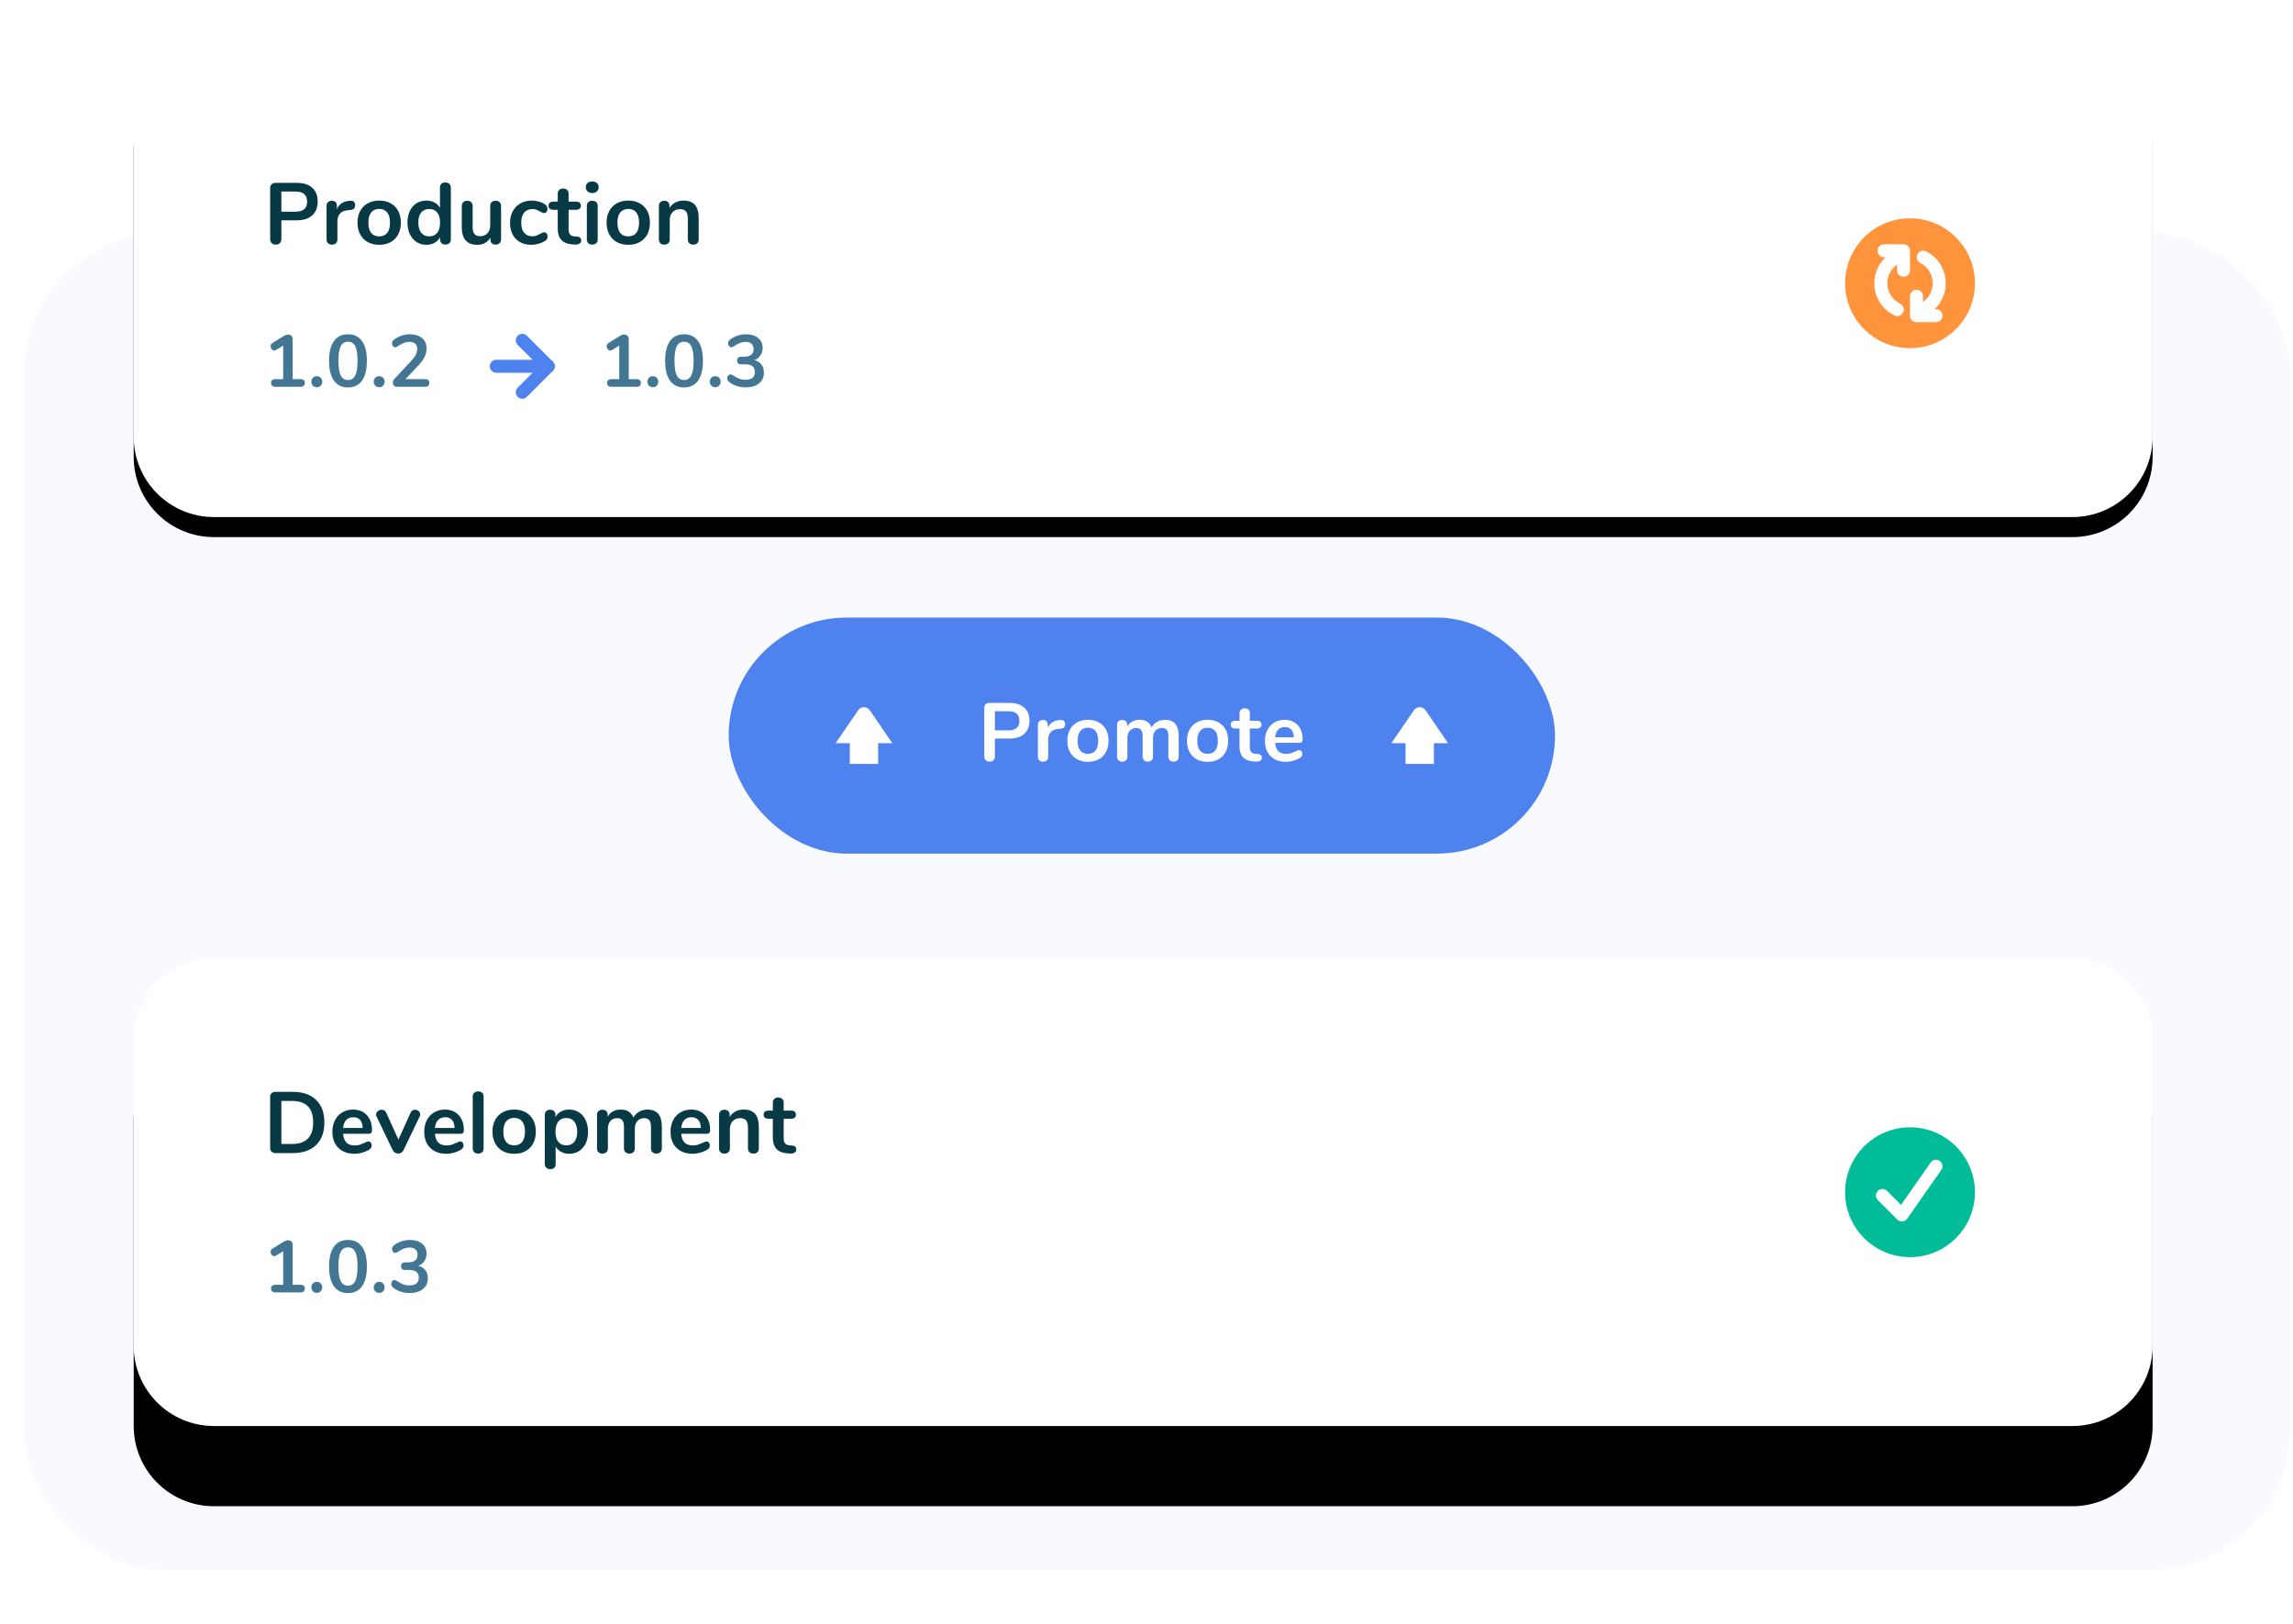 <?xml version="1.0" encoding="UTF-8"?>
<svg width="343px" height="243px" viewBox="0 0 343 243" version="1.1" xmlns="http://www.w3.org/2000/svg" xmlns:xlink="http://www.w3.org/1999/xlink">
    <!-- Generator: Sketch 60.1 (88133) - https://sketch.com -->
    <title>home-howitworks-promote</title>
    <desc>Created with Sketch.</desc>
    <defs>
        <path d="M12,1.42108547e-14 L290,1.42108547e-14 C296.627,1.2993418e-14 302,5.373 302,12 L302,57.96 C302,64.587 296.627,69.96 290,69.96 L12,69.96 C5.373,69.96 8.11624501e-16,64.587 0,57.96 L0,12 C-8.11624501e-16,5.373 5.373,1.54282915e-14 12,1.42108547e-14 Z" id="path-1"></path>
        <filter x="-4.1%" y="-16.4%" width="108.3%" height="135.7%" filterUnits="objectBoundingBox" id="filter-2">
            <feOffset dx="0" dy="1" in="SourceAlpha" result="shadowOffsetOuter1"></feOffset>
            <feGaussianBlur stdDeviation="4" in="shadowOffsetOuter1" result="shadowBlurOuter1"></feGaussianBlur>
            <feColorMatrix values="0 0 0 0 0.259   0 0 0 0 0.461   0 0 0 0 0.571  0 0 0 0.1 0" type="matrix" in="shadowBlurOuter1" result="shadowMatrixOuter1"></feColorMatrix>
            <feOffset dx="0" dy="2" in="SourceAlpha" result="shadowOffsetOuter2"></feOffset>
            <feGaussianBlur stdDeviation="2" in="shadowOffsetOuter2" result="shadowBlurOuter2"></feGaussianBlur>
            <feColorMatrix values="0 0 0 0 0.259   0 0 0 0 0.461   0 0 0 0 0.571  0 0 0 0.1 0" type="matrix" in="shadowBlurOuter2" result="shadowMatrixOuter2"></feColorMatrix>
            <feMerge>
                <feMergeNode in="shadowMatrixOuter1"></feMergeNode>
                <feMergeNode in="shadowMatrixOuter2"></feMergeNode>
            </feMerge>
        </filter>
        <path d="M12,0 L290,0 C296.627,-1.21743675e-15 302,5.373 302,12 L302,57.96 C302,64.587 296.627,69.96 290,69.96 L12,69.96 C5.373,69.96 8.11624501e-16,64.587 0,57.96 L0,12 C-8.11624501e-16,5.373 5.373,1.21743675e-15 12,0 Z" id="path-3"></path>
        <filter x="-11.6%" y="-35.7%" width="123.2%" height="200.1%" filterUnits="objectBoundingBox" id="filter-4">
            <feOffset dx="0" dy="10" in="SourceAlpha" result="shadowOffsetOuter1"></feOffset>
            <feGaussianBlur stdDeviation="10" in="shadowOffsetOuter1" result="shadowBlurOuter1"></feGaussianBlur>
            <feColorMatrix values="0 0 0 0 0.259   0 0 0 0 0.461   0 0 0 0 0.571  0 0 0 0.1 0" type="matrix" in="shadowBlurOuter1" result="shadowMatrixOuter1"></feColorMatrix>
            <feOffset dx="0" dy="2" in="SourceAlpha" result="shadowOffsetOuter2"></feOffset>
            <feGaussianBlur stdDeviation="2" in="shadowOffsetOuter2" result="shadowBlurOuter2"></feGaussianBlur>
            <feColorMatrix values="0 0 0 0 0.259   0 0 0 0 0.461   0 0 0 0 0.571  0 0 0 0.1 0" type="matrix" in="shadowBlurOuter2" result="shadowMatrixOuter2"></feColorMatrix>
            <feMerge>
                <feMergeNode in="shadowMatrixOuter1"></feMergeNode>
                <feMergeNode in="shadowMatrixOuter2"></feMergeNode>
            </feMerge>
        </filter>
    </defs>
    <g id="Home-Revamp" stroke="none" stroke-width="1" fill="none" fill-rule="evenodd">
        <g id="1---homepage-part-2" transform="translate(-1150, -781)">
            <g id="home-howitworks-promote" transform="translate(1153.611, 788.4)">
                <rect id="Rectangle-Copy-4" fill-opacity="0.041" fill="#4E82EE" x="0" y="27.5" width="339" height="200" rx="21"></rect>
                <g id="Group-2-Copy" transform="translate(16.389, 0)">
                    <g id="Mask">
                        <use fill="black" fill-opacity="1" filter="url(#filter-2)" xlink:href="#path-1"></use>
                        <use fill="#FFFFFF" fill-rule="evenodd" xlink:href="#path-1"></use>
                    </g>
                    <g id="icon/status/deploying" transform="translate(256, 25.268)">
                        <circle id="Combined-Shape-Copy" fill="#FF943C" cx="9.712" cy="9.712" r="9.712"></circle>
                        <path d="M10.683,10.683 C11.219,10.683 11.654,11.118 11.654,11.654 L11.654,13.597 L13.597,13.597 C14.133,13.597 14.568,14.031 14.568,14.568 C14.568,15.104 14.133,15.539 13.597,15.539 L10.683,15.539 C10.147,15.539 9.712,15.104 9.712,14.568 L9.712,11.654 C9.712,11.118 10.147,10.683 10.683,10.683 Z M8.741,3.885 C9.277,3.885 9.712,4.32 9.712,4.856 L9.712,7.77 C9.712,8.306 9.277,8.741 8.741,8.741 C8.204,8.741 7.77,8.306 7.77,7.77 L7.77,5.827 L5.827,5.827 C5.291,5.827 4.856,5.392 4.856,4.856 C4.856,4.32 5.291,3.885 5.827,3.885 L8.741,3.885 Z" id="Combined-Shape" fill="#FFFFFF"></path>
                        <path d="M11.496,14.748 C10.99,14.927 10.435,14.662 10.256,14.157 C10.077,13.651 10.342,13.096 10.847,12.917 C12.193,12.44 13.111,11.163 13.111,9.712 C13.111,8.422 12.387,7.262 11.258,6.684 C10.781,6.439 10.592,5.854 10.836,5.377 C11.081,4.899 11.666,4.71 12.144,4.955 C13.915,5.862 15.053,7.686 15.053,9.712 C15.053,11.992 13.611,13.999 11.496,14.748 Z" id="Oval-2" fill="#FFFFFF"></path>
                        <path d="M8.029,4.641 C8.538,4.472 9.088,4.748 9.257,5.257 C9.426,5.766 9.15,6.316 8.641,6.485 C7.262,6.942 6.313,8.236 6.313,9.712 C6.313,11.029 7.068,12.21 8.233,12.774 C8.716,13.007 8.918,13.588 8.684,14.071 C8.45,14.554 7.869,14.756 7.387,14.522 C5.558,13.636 4.37,11.781 4.37,9.712 C4.37,7.393 5.862,5.36 8.029,4.641 Z" id="Oval-2-Copy" fill="#FFFFFF"></path>
                    </g>
                    <path d="M21.244,29.202 C21.504,29.202 21.71,29.126 21.861,28.974 C22.013,28.823 22.089,28.617 22.089,28.357 L22.089,28.357 L22.089,25.562 L24.416,25.562 C25.395,25.562 26.158,25.315 26.704,24.821 C27.25,24.327 27.523,23.638 27.523,22.754 C27.523,21.87 27.25,21.183 26.704,20.693 C26.158,20.204 25.395,19.959 24.416,19.959 L24.416,19.959 L21.218,19.959 C20.966,19.959 20.769,20.028 20.626,20.167 C20.483,20.305 20.412,20.5 20.412,20.752 L20.412,20.752 L20.412,28.357 C20.412,28.617 20.488,28.823 20.639,28.974 C20.791,29.126 20.992,29.202 21.244,29.202 Z M24.208,24.275 L22.089,24.275 L22.089,21.259 L24.208,21.259 C25.36,21.259 25.937,21.761 25.937,22.767 C25.937,23.772 25.36,24.275 24.208,24.275 L24.208,24.275 Z M29.655,29.202 C29.889,29.202 30.084,29.135 30.24,29 C30.396,28.866 30.474,28.673 30.474,28.422 L30.474,28.422 L30.474,25.692 C30.474,25.25 30.593,24.881 30.831,24.587 C31.07,24.292 31.444,24.119 31.956,24.067 L31.956,24.067 L32.346,24.028 C32.64,23.993 32.844,23.919 32.957,23.807 C33.069,23.694 33.126,23.521 33.126,23.287 C33.126,23.061 33.061,22.892 32.931,22.78 C32.801,22.667 32.623,22.619 32.398,22.637 L32.398,22.637 L32.216,22.65 C31.817,22.676 31.455,22.793 31.13,23.001 C30.805,23.209 30.56,23.503 30.396,23.885 L30.396,23.885 L30.396,23.365 C30.396,23.131 30.326,22.951 30.188,22.825 C30.049,22.7 29.867,22.637 29.642,22.637 C29.416,22.637 29.228,22.702 29.076,22.832 C28.925,22.962 28.849,23.148 28.849,23.391 L28.849,23.391 L28.849,28.422 C28.849,28.673 28.925,28.866 29.076,29 C29.228,29.135 29.421,29.202 29.655,29.202 Z M36.727,29.228 C37.377,29.228 37.947,29.093 38.436,28.825 C38.926,28.556 39.303,28.17 39.567,27.668 C39.832,27.165 39.964,26.58 39.964,25.913 C39.964,25.245 39.832,24.663 39.567,24.164 C39.303,23.666 38.926,23.282 38.436,23.014 C37.947,22.745 37.377,22.611 36.727,22.611 C36.077,22.611 35.507,22.745 35.017,23.014 C34.528,23.282 34.148,23.666 33.88,24.164 C33.611,24.663 33.477,25.245 33.477,25.913 C33.477,26.58 33.611,27.165 33.88,27.668 C34.148,28.17 34.528,28.556 35.017,28.825 C35.507,29.093 36.077,29.228 36.727,29.228 Z M36.714,27.967 C36.194,27.967 35.795,27.793 35.518,27.447 C35.24,27.1 35.102,26.589 35.102,25.913 C35.102,25.245 35.243,24.736 35.524,24.385 C35.806,24.034 36.207,23.859 36.727,23.859 C37.247,23.859 37.645,24.034 37.923,24.385 C38.2,24.736 38.339,25.245 38.339,25.913 C38.339,26.589 38.2,27.1 37.923,27.447 C37.645,27.793 37.242,27.967 36.714,27.967 Z M43.773,29.228 C44.232,29.228 44.642,29.128 45.001,28.929 C45.361,28.729 45.636,28.452 45.827,28.097 L45.827,28.097 L45.827,28.422 C45.827,28.656 45.9,28.842 46.048,28.981 C46.195,29.119 46.39,29.189 46.633,29.189 C46.875,29.189 47.07,29.119 47.218,28.981 C47.365,28.842 47.439,28.656 47.439,28.422 L47.439,28.422 L47.439,20.648 C47.439,20.422 47.361,20.24 47.205,20.102 C47.049,19.963 46.849,19.894 46.607,19.894 C46.364,19.894 46.171,19.961 46.028,20.095 C45.885,20.23 45.814,20.405 45.814,20.622 L45.814,20.622 L45.814,23.703 C45.623,23.356 45.35,23.087 44.995,22.897 C44.639,22.706 44.232,22.611 43.773,22.611 C43.218,22.611 42.728,22.745 42.304,23.014 C41.879,23.282 41.548,23.664 41.309,24.158 C41.071,24.652 40.952,25.228 40.952,25.887 C40.952,26.545 41.071,27.128 41.309,27.635 C41.548,28.142 41.881,28.534 42.31,28.812 C42.739,29.089 43.227,29.228 43.773,29.228 Z M44.202,27.967 C43.69,27.967 43.292,27.785 43.006,27.421 C42.72,27.057 42.577,26.545 42.577,25.887 C42.577,25.237 42.72,24.738 43.006,24.392 C43.292,24.045 43.695,23.872 44.215,23.872 C44.726,23.872 45.123,24.047 45.404,24.398 C45.686,24.749 45.827,25.254 45.827,25.913 C45.827,26.571 45.686,27.078 45.404,27.434 C45.123,27.789 44.722,27.967 44.202,27.967 Z M51.417,29.228 C51.841,29.228 52.223,29.135 52.561,28.948 C52.899,28.762 53.167,28.495 53.367,28.149 L53.367,28.149 L53.367,28.474 C53.367,28.699 53.436,28.877 53.575,29.007 C53.713,29.137 53.9,29.202 54.134,29.202 C54.376,29.202 54.574,29.132 54.725,28.994 C54.877,28.855 54.953,28.673 54.953,28.448 L54.953,28.448 L54.953,23.404 C54.953,23.17 54.879,22.983 54.732,22.845 C54.584,22.706 54.385,22.637 54.134,22.637 C53.891,22.637 53.696,22.706 53.549,22.845 C53.401,22.983 53.328,23.17 53.328,23.404 L53.328,23.404 L53.328,26.303 C53.328,26.797 53.191,27.193 52.918,27.492 C52.645,27.791 52.283,27.941 51.833,27.941 C51.443,27.941 51.157,27.832 50.975,27.616 C50.793,27.399 50.702,27.065 50.702,26.615 L50.702,26.615 L50.702,23.404 C50.702,23.17 50.628,22.983 50.481,22.845 C50.333,22.706 50.134,22.637 49.883,22.637 C49.64,22.637 49.445,22.706 49.298,22.845 C49.15,22.983 49.077,23.17 49.077,23.404 L49.077,23.404 L49.077,26.602 C49.077,28.352 49.857,29.228 51.417,29.228 Z M59.464,29.228 C59.836,29.228 60.2,29.178 60.556,29.078 C60.911,28.979 61.223,28.842 61.492,28.669 C61.639,28.582 61.745,28.485 61.81,28.376 C61.875,28.268 61.908,28.14 61.908,27.993 C61.908,27.811 61.86,27.659 61.765,27.538 C61.669,27.416 61.552,27.356 61.414,27.356 C61.318,27.356 61.223,27.375 61.128,27.414 C61.032,27.453 60.92,27.512 60.79,27.59 C60.582,27.702 60.393,27.791 60.224,27.856 C60.055,27.921 59.862,27.954 59.646,27.954 C59.108,27.954 58.695,27.778 58.404,27.427 C58.114,27.076 57.969,26.576 57.969,25.926 C57.969,25.267 58.114,24.762 58.404,24.411 C58.695,24.06 59.108,23.885 59.646,23.885 C59.871,23.885 60.07,23.917 60.244,23.982 C60.417,24.047 60.599,24.136 60.79,24.249 C60.894,24.309 60.998,24.361 61.102,24.405 C61.206,24.448 61.305,24.47 61.401,24.47 C61.548,24.47 61.667,24.411 61.758,24.294 C61.849,24.177 61.895,24.023 61.895,23.833 C61.895,23.555 61.756,23.326 61.479,23.144 C61.219,22.979 60.918,22.849 60.575,22.754 C60.233,22.658 59.893,22.611 59.555,22.611 C58.913,22.611 58.346,22.749 57.852,23.027 C57.358,23.304 56.974,23.696 56.701,24.203 C56.428,24.71 56.292,25.293 56.292,25.952 C56.292,26.61 56.422,27.187 56.682,27.681 C56.942,28.175 57.312,28.556 57.793,28.825 C58.274,29.093 58.831,29.228 59.464,29.228 Z M65.964,29.189 C66.276,29.206 66.516,29.161 66.685,29.052 C66.854,28.944 66.939,28.786 66.939,28.578 C66.939,28.214 66.722,28.019 66.289,27.993 L66.289,27.993 L65.938,27.967 C65.348,27.923 65.054,27.581 65.054,26.94 L65.054,26.94 L65.054,23.989 L66.159,23.989 C66.393,23.989 66.573,23.937 66.698,23.833 C66.824,23.729 66.887,23.577 66.887,23.378 C66.887,23.178 66.824,23.027 66.698,22.923 C66.573,22.819 66.393,22.767 66.159,22.767 L66.159,22.767 L65.054,22.767 L65.054,21.571 C65.054,21.337 64.98,21.15 64.833,21.012 C64.685,20.873 64.49,20.804 64.248,20.804 C63.996,20.804 63.797,20.873 63.65,21.012 C63.502,21.15 63.429,21.337 63.429,21.571 L63.429,21.571 L63.429,22.767 L62.779,22.767 C62.545,22.767 62.365,22.819 62.239,22.923 C62.114,23.027 62.051,23.178 62.051,23.378 C62.051,23.577 62.114,23.729 62.239,23.833 C62.365,23.937 62.545,23.989 62.779,23.989 L62.779,23.989 L63.429,23.989 L63.429,26.823 C63.429,28.279 64.157,29.059 65.613,29.163 L65.613,29.163 L65.964,29.189 Z M68.59,21.48 C68.884,21.48 69.118,21.4 69.292,21.239 C69.465,21.079 69.552,20.869 69.552,20.609 C69.552,20.349 69.463,20.141 69.285,19.985 C69.108,19.829 68.876,19.751 68.59,19.751 C68.295,19.751 68.061,19.829 67.888,19.985 C67.714,20.141 67.628,20.349 67.628,20.609 C67.628,20.869 67.714,21.079 67.888,21.239 C68.061,21.4 68.295,21.48 68.59,21.48 Z M68.59,29.202 C68.824,29.202 69.019,29.135 69.175,29 C69.331,28.866 69.409,28.673 69.409,28.422 L69.409,28.422 L69.409,23.404 C69.409,23.152 69.331,22.962 69.175,22.832 C69.019,22.702 68.824,22.637 68.59,22.637 C68.356,22.637 68.163,22.702 68.011,22.832 C67.86,22.962 67.784,23.152 67.784,23.404 L67.784,23.404 L67.784,28.422 C67.784,28.673 67.86,28.866 68.011,29 C68.163,29.135 68.356,29.202 68.59,29.202 Z M73.985,29.228 C74.635,29.228 75.205,29.093 75.694,28.825 C76.184,28.556 76.561,28.17 76.825,27.668 C77.09,27.165 77.222,26.58 77.222,25.913 C77.222,25.245 77.09,24.663 76.825,24.164 C76.561,23.666 76.184,23.282 75.694,23.014 C75.205,22.745 74.635,22.611 73.985,22.611 C73.335,22.611 72.765,22.745 72.275,23.014 C71.786,23.282 71.406,23.666 71.138,24.164 C70.869,24.663 70.735,25.245 70.735,25.913 C70.735,26.58 70.869,27.165 71.138,27.668 C71.406,28.17 71.786,28.556 72.275,28.825 C72.765,29.093 73.335,29.228 73.985,29.228 Z M73.972,27.967 C73.452,27.967 73.053,27.793 72.776,27.447 C72.498,27.1 72.36,26.589 72.36,25.913 C72.36,25.245 72.501,24.736 72.782,24.385 C73.064,24.034 73.465,23.859 73.985,23.859 C74.505,23.859 74.903,24.034 75.181,24.385 C75.458,24.736 75.597,25.245 75.597,25.913 C75.597,26.589 75.458,27.1 75.181,27.447 C74.903,27.793 74.5,27.967 73.972,27.967 Z M83.709,29.202 C83.96,29.202 84.157,29.132 84.3,28.994 C84.443,28.855 84.515,28.664 84.515,28.422 L84.515,28.422 L84.515,25.224 C84.515,24.348 84.328,23.694 83.956,23.261 C83.583,22.827 83.015,22.611 82.253,22.611 C81.793,22.611 81.382,22.706 81.018,22.897 C80.654,23.087 80.363,23.36 80.147,23.716 L80.147,23.716 L80.147,23.365 C80.147,23.148 80.075,22.973 79.932,22.838 C79.789,22.704 79.605,22.637 79.38,22.637 C79.128,22.637 78.929,22.706 78.782,22.845 C78.634,22.983 78.561,23.165 78.561,23.391 L78.561,23.391 L78.561,28.422 C78.561,28.664 78.632,28.855 78.775,28.994 C78.918,29.132 79.115,29.202 79.367,29.202 C79.618,29.202 79.817,29.132 79.965,28.994 C80.112,28.855 80.186,28.664 80.186,28.422 L80.186,28.422 L80.186,25.523 C80.186,25.029 80.327,24.634 80.608,24.34 C80.89,24.045 81.265,23.898 81.733,23.898 C82.131,23.898 82.424,24.01 82.61,24.236 C82.797,24.461 82.89,24.821 82.89,25.315 L82.89,25.315 L82.89,28.422 C82.89,28.664 82.963,28.855 83.111,28.994 C83.258,29.132 83.457,29.202 83.709,29.202 Z" id="Production" fill="#083A45" fill-rule="nonzero"></path>
                    <path d="M24.935,50.469 C25.375,50.469 25.595,50.274 25.595,49.886 C25.595,49.512 25.375,49.325 24.935,49.325 L24.935,49.325 L23.78,49.325 L23.78,43.363 C23.78,43.143 23.717,42.97 23.593,42.846 C23.468,42.721 23.303,42.659 23.098,42.659 C22.9,42.659 22.691,42.725 22.471,42.857 L22.471,42.857 L20.766,43.913 C20.575,44.03 20.48,44.195 20.48,44.408 C20.48,44.569 20.533,44.716 20.639,44.848 C20.746,44.98 20.876,45.046 21.03,45.046 C21.11,45.046 21.202,45.016 21.305,44.958 L21.305,44.958 L22.361,44.309 L22.361,49.325 L21.217,49.325 C20.769,49.325 20.546,49.512 20.546,49.886 C20.546,50.274 20.769,50.469 21.217,50.469 L21.217,50.469 L24.935,50.469 Z M27.388,50.535 C27.622,50.535 27.817,50.456 27.971,50.298 C28.125,50.14 28.202,49.944 28.202,49.71 C28.202,49.475 28.125,49.279 27.971,49.121 C27.817,48.963 27.622,48.885 27.388,48.885 C27.153,48.885 26.959,48.963 26.805,49.121 C26.651,49.279 26.574,49.475 26.574,49.71 C26.574,49.944 26.651,50.14 26.805,50.298 C26.959,50.456 27.153,50.535 27.388,50.535 Z M32.052,50.568 C32.968,50.568 33.669,50.227 34.153,49.545 C34.637,48.863 34.879,47.876 34.879,46.586 C34.879,45.295 34.637,44.31 34.153,43.632 C33.669,42.954 32.968,42.615 32.052,42.615 C31.135,42.615 30.435,42.954 29.951,43.632 C29.467,44.31 29.225,45.295 29.225,46.586 C29.225,47.884 29.467,48.872 29.951,49.55 C30.435,50.228 31.135,50.568 32.052,50.568 Z M32.052,49.457 C31.553,49.457 31.19,49.227 30.963,48.769 C30.735,48.311 30.622,47.583 30.622,46.586 C30.622,45.588 30.735,44.862 30.963,44.408 C31.19,43.953 31.553,43.726 32.052,43.726 C32.55,43.726 32.913,43.951 33.141,44.402 C33.368,44.853 33.482,45.581 33.482,46.586 C33.482,47.583 33.368,48.311 33.141,48.769 C32.913,49.227 32.55,49.457 32.052,49.457 Z M36.716,50.535 C36.95,50.535 37.145,50.456 37.299,50.298 C37.453,50.14 37.53,49.944 37.53,49.71 C37.53,49.475 37.453,49.279 37.299,49.121 C37.145,48.963 36.95,48.885 36.716,48.885 C36.481,48.885 36.287,48.963 36.133,49.121 C35.979,49.279 35.902,49.475 35.902,49.71 C35.902,49.944 35.979,50.14 36.133,50.298 C36.287,50.456 36.481,50.535 36.716,50.535 Z M43.558,50.469 C43.998,50.469 44.218,50.274 44.218,49.886 C44.218,49.512 43.998,49.325 43.558,49.325 L43.558,49.325 L40.654,49.325 L42.557,47.301 C43.011,46.817 43.334,46.378 43.525,45.986 C43.715,45.594 43.811,45.174 43.811,44.727 C43.811,44.081 43.585,43.568 43.134,43.187 C42.683,42.805 42.08,42.615 41.325,42.615 C40.892,42.615 40.459,42.69 40.027,42.84 C39.594,42.99 39.216,43.194 38.894,43.451 C38.806,43.524 38.742,43.601 38.701,43.682 C38.661,43.762 38.641,43.858 38.641,43.968 C38.641,44.129 38.687,44.268 38.778,44.386 C38.87,44.503 38.978,44.562 39.103,44.562 C39.176,44.562 39.249,44.545 39.323,44.512 C39.396,44.479 39.469,44.437 39.543,44.386 C39.829,44.188 40.113,44.032 40.395,43.918 C40.678,43.804 40.969,43.748 41.27,43.748 C41.636,43.748 41.919,43.839 42.117,44.023 C42.315,44.206 42.414,44.47 42.414,44.815 C42.414,45.093 42.342,45.374 42.199,45.656 C42.056,45.938 41.831,46.248 41.523,46.586 L41.523,46.586 L39.015,49.281 C38.846,49.457 38.762,49.655 38.762,49.875 C38.762,50.043 38.817,50.184 38.927,50.298 C39.037,50.412 39.187,50.469 39.378,50.469 L39.378,50.469 L43.558,50.469 Z" id="1.0.2" fill="#427692" fill-rule="nonzero"></path>
                    <g id="icon/secondary/small/open-link-copy" transform="translate(53.271, 42.545)" stroke="#4E82EE" stroke-linecap="round" stroke-linejoin="round" stroke-width="1.942">
                        <g id="Group-2" transform="translate(4.971, 4.741) rotate(-90) translate(-4.971, -4.741) translate(0.971, 0.741)">
                            <polyline id="Path-5" points="0 3.885 3.885 7.77 7.77 3.885"></polyline>
                            <path d="M3.885,7.77 L3.885,2.35900188e-12 L3.885,7.77 Z" id="Path-5-Copy"></path>
                        </g>
                    </g>
                    <path d="M75.206,50.469 C75.646,50.469 75.866,50.274 75.866,49.886 C75.866,49.512 75.646,49.325 75.206,49.325 L75.206,49.325 L74.051,49.325 L74.051,43.363 C74.051,43.143 73.989,42.97 73.864,42.846 C73.74,42.721 73.575,42.659 73.369,42.659 C73.171,42.659 72.962,42.725 72.742,42.857 L72.742,42.857 L71.037,43.913 C70.847,44.03 70.751,44.195 70.751,44.408 C70.751,44.569 70.804,44.716 70.911,44.848 C71.017,44.98 71.147,45.046 71.301,45.046 C71.382,45.046 71.474,45.016 71.576,44.958 L71.576,44.958 L72.632,44.309 L72.632,49.325 L71.488,49.325 C71.041,49.325 70.817,49.512 70.817,49.886 C70.817,50.274 71.041,50.469 71.488,50.469 L71.488,50.469 L75.206,50.469 Z M77.659,50.535 C77.894,50.535 78.088,50.456 78.242,50.298 C78.396,50.14 78.473,49.944 78.473,49.71 C78.473,49.475 78.396,49.279 78.242,49.121 C78.088,48.963 77.894,48.885 77.659,48.885 C77.425,48.885 77.23,48.963 77.076,49.121 C76.922,49.279 76.845,49.475 76.845,49.71 C76.845,49.944 76.922,50.14 77.076,50.298 C77.23,50.456 77.425,50.535 77.659,50.535 Z M82.323,50.568 C83.24,50.568 83.94,50.227 84.424,49.545 C84.908,48.863 85.15,47.876 85.15,46.586 C85.15,45.295 84.908,44.31 84.424,43.632 C83.94,42.954 83.24,42.615 82.323,42.615 C81.407,42.615 80.706,42.954 80.222,43.632 C79.738,44.31 79.496,45.295 79.496,46.586 C79.496,47.884 79.738,48.872 80.222,49.55 C80.706,50.228 81.407,50.568 82.323,50.568 Z M82.323,49.457 C81.825,49.457 81.462,49.227 81.234,48.769 C81.007,48.311 80.893,47.583 80.893,46.586 C80.893,45.588 81.007,44.862 81.234,44.408 C81.462,43.953 81.825,43.726 82.323,43.726 C82.822,43.726 83.185,43.951 83.412,44.402 C83.64,44.853 83.753,45.581 83.753,46.586 C83.753,47.583 83.64,48.311 83.412,48.769 C83.185,49.227 82.822,49.457 82.323,49.457 Z M86.987,50.535 C87.222,50.535 87.416,50.456 87.57,50.298 C87.724,50.14 87.801,49.944 87.801,49.71 C87.801,49.475 87.724,49.279 87.57,49.121 C87.416,48.963 87.222,48.885 86.987,48.885 C86.753,48.885 86.558,48.963 86.404,49.121 C86.25,49.279 86.173,49.475 86.173,49.71 C86.173,49.944 86.25,50.14 86.404,50.298 C86.558,50.456 86.753,50.535 86.987,50.535 Z M91.541,50.557 C92.377,50.557 93.041,50.359 93.532,49.963 C94.024,49.567 94.269,49.035 94.269,48.368 C94.269,47.884 94.146,47.478 93.901,47.152 C93.655,46.826 93.301,46.604 92.839,46.487 C93.228,46.34 93.53,46.107 93.747,45.788 C93.963,45.469 94.075,45.097 94.082,44.672 C94.082,44.048 93.857,43.55 93.406,43.176 C92.955,42.802 92.348,42.615 91.585,42.615 C91.138,42.615 90.7,42.69 90.271,42.84 C89.842,42.99 89.473,43.194 89.165,43.451 C89.077,43.531 89.013,43.61 88.973,43.687 C88.932,43.764 88.912,43.858 88.912,43.968 C88.912,44.129 88.958,44.266 89.05,44.38 C89.141,44.494 89.25,44.551 89.374,44.551 C89.448,44.551 89.514,44.538 89.572,44.512 C89.631,44.486 89.712,44.444 89.814,44.386 C90.423,43.96 90.995,43.748 91.53,43.748 C91.904,43.748 92.198,43.843 92.41,44.034 C92.623,44.224 92.729,44.496 92.729,44.848 C92.729,45.603 92.227,45.981 91.222,45.981 L91.222,45.981 L90.782,45.981 C90.614,45.981 90.483,46.036 90.392,46.146 C90.3,46.256 90.254,46.388 90.254,46.542 C90.254,46.688 90.3,46.818 90.392,46.932 C90.483,47.046 90.614,47.103 90.782,47.103 L90.782,47.103 L91.409,47.103 C91.923,47.103 92.302,47.196 92.548,47.383 C92.793,47.57 92.916,47.858 92.916,48.247 C92.916,48.643 92.799,48.938 92.564,49.132 C92.33,49.326 91.97,49.424 91.486,49.424 C91.156,49.424 90.852,49.369 90.573,49.259 C90.295,49.149 90.001,48.991 89.693,48.786 C89.591,48.727 89.51,48.685 89.451,48.659 C89.393,48.633 89.327,48.621 89.253,48.621 C89.129,48.621 89.02,48.677 88.929,48.791 C88.837,48.905 88.791,49.042 88.791,49.204 C88.791,49.402 88.876,49.574 89.044,49.721 C89.352,49.985 89.726,50.19 90.166,50.337 C90.606,50.483 91.065,50.557 91.541,50.557 Z" id="1.0.3" fill="#427692" fill-rule="nonzero"></path>
                </g>
                <g id="Group-2-Copy-2" transform="translate(16.389, 136)">
                    <g id="base">
                        <use fill="black" fill-opacity="1" filter="url(#filter-4)" xlink:href="#path-3"></use>
                        <use fill="#FFFFFF" fill-rule="evenodd" xlink:href="#path-3"></use>
                    </g>
                    <g id="icon/status/success-large-copy" transform="translate(256, 25.268)">
                        <g id="icon-status-success-large">
                            <circle id="Combined-Shape" fill="#00BC98" cx="9.712" cy="9.712" r="9.712"></circle>
                            <path d="M12.801,5.27 C13.109,4.831 13.714,4.724 14.154,5.032 C14.593,5.339 14.7,5.945 14.392,6.384 L9.294,13.668 C8.947,14.163 8.238,14.225 7.811,13.798 L4.898,10.884 C4.518,10.505 4.518,9.89 4.898,9.511 C5.277,9.131 5.892,9.131 6.271,9.511 L8.366,11.606 L12.801,5.27 Z" id="Path-2" fill="#FFFFFF"></path>
                        </g>
                    </g>
                    <path d="M23.792,29.124 C25.291,29.124 26.455,28.723 27.282,27.921 C28.11,27.12 28.524,25.991 28.524,24.535 C28.524,23.087 28.11,21.963 27.282,21.161 C26.455,20.36 25.291,19.959 23.792,19.959 L23.792,19.959 L21.218,19.959 C20.966,19.959 20.769,20.028 20.626,20.167 C20.483,20.305 20.412,20.5 20.412,20.752 L20.412,20.752 L20.412,28.331 C20.412,28.582 20.483,28.777 20.626,28.916 C20.769,29.054 20.966,29.124 21.218,29.124 L21.218,29.124 L23.792,29.124 Z M23.688,27.759 L22.089,27.759 L22.089,21.324 L23.688,21.324 C25.794,21.324 26.847,22.394 26.847,24.535 C26.847,26.684 25.794,27.759 23.688,27.759 L23.688,27.759 Z M33.048,29.228 C33.386,29.228 33.741,29.178 34.114,29.078 C34.486,28.979 34.82,28.846 35.115,28.682 C35.435,28.5 35.596,28.274 35.596,28.006 C35.596,27.815 35.55,27.663 35.459,27.551 C35.368,27.438 35.249,27.382 35.102,27.382 C34.98,27.382 34.79,27.451 34.53,27.59 C34.261,27.711 34.021,27.806 33.808,27.876 C33.596,27.945 33.351,27.98 33.074,27.98 C32.528,27.98 32.112,27.839 31.826,27.557 C31.54,27.276 31.371,26.836 31.319,26.238 L31.319,26.238 L35.154,26.238 C35.483,26.238 35.648,26.051 35.648,25.679 C35.648,25.055 35.531,24.513 35.297,24.054 C35.063,23.594 34.733,23.239 34.309,22.988 C33.884,22.736 33.386,22.611 32.814,22.611 C32.216,22.611 31.681,22.749 31.208,23.027 C30.736,23.304 30.37,23.694 30.11,24.197 C29.85,24.699 29.72,25.276 29.72,25.926 C29.72,26.948 30.019,27.754 30.617,28.344 C31.215,28.933 32.025,29.228 33.048,29.228 Z M34.257,25.367 L31.319,25.367 C31.371,24.847 31.529,24.448 31.793,24.171 C32.058,23.893 32.411,23.755 32.853,23.755 C33.286,23.755 33.624,23.891 33.867,24.164 C34.109,24.437 34.239,24.838 34.257,25.367 L34.257,25.367 Z M39.561,29.189 C39.734,29.189 39.892,29.145 40.035,29.059 C40.178,28.972 40.289,28.846 40.367,28.682 L40.367,28.682 L42.772,23.651 C42.824,23.547 42.85,23.443 42.85,23.339 C42.85,23.139 42.77,22.973 42.609,22.838 C42.449,22.704 42.269,22.637 42.07,22.637 C41.931,22.637 41.803,22.676 41.686,22.754 C41.569,22.832 41.476,22.949 41.407,23.105 L41.407,23.105 L39.6,27.109 L37.78,23.092 C37.632,22.788 37.403,22.637 37.091,22.637 C36.874,22.637 36.681,22.706 36.512,22.845 C36.343,22.983 36.259,23.152 36.259,23.352 C36.259,23.464 36.28,23.564 36.324,23.651 L36.324,23.651 L38.742,28.682 C38.82,28.846 38.935,28.972 39.086,29.059 C39.238,29.145 39.396,29.189 39.561,29.189 Z M46.789,29.228 C47.127,29.228 47.482,29.178 47.855,29.078 C48.227,28.979 48.561,28.846 48.856,28.682 C49.176,28.5 49.337,28.274 49.337,28.006 C49.337,27.815 49.291,27.663 49.2,27.551 C49.109,27.438 48.99,27.382 48.843,27.382 C48.721,27.382 48.531,27.451 48.271,27.59 C48.002,27.711 47.762,27.806 47.549,27.876 C47.337,27.945 47.092,27.98 46.815,27.98 C46.269,27.98 45.853,27.839 45.567,27.557 C45.281,27.276 45.112,26.836 45.06,26.238 L45.06,26.238 L48.895,26.238 C49.224,26.238 49.389,26.051 49.389,25.679 C49.389,25.055 49.272,24.513 49.038,24.054 C48.804,23.594 48.474,23.239 48.05,22.988 C47.625,22.736 47.127,22.611 46.555,22.611 C45.957,22.611 45.422,22.749 44.949,23.027 C44.477,23.304 44.111,23.694 43.851,24.197 C43.591,24.699 43.461,25.276 43.461,25.926 C43.461,26.948 43.76,27.754 44.358,28.344 C44.956,28.933 45.766,29.228 46.789,29.228 Z M47.998,25.367 L45.06,25.367 C45.112,24.847 45.27,24.448 45.534,24.171 C45.799,23.893 46.152,23.755 46.594,23.755 C47.027,23.755 47.365,23.891 47.608,24.164 C47.85,24.437 47.98,24.838 47.998,25.367 L47.998,25.367 Z M51.521,29.202 C51.755,29.202 51.95,29.135 52.106,29 C52.262,28.866 52.34,28.673 52.34,28.422 L52.34,28.422 L52.34,20.661 C52.34,20.409 52.262,20.219 52.106,20.089 C51.95,19.959 51.755,19.894 51.521,19.894 C51.287,19.894 51.094,19.959 50.942,20.089 C50.791,20.219 50.715,20.409 50.715,20.661 L50.715,20.661 L50.715,28.422 C50.715,28.673 50.791,28.866 50.942,29 C51.094,29.135 51.287,29.202 51.521,29.202 Z M56.916,29.228 C57.566,29.228 58.136,29.093 58.625,28.825 C59.115,28.556 59.492,28.17 59.756,27.668 C60.021,27.165 60.153,26.58 60.153,25.913 C60.153,25.245 60.021,24.663 59.756,24.164 C59.492,23.666 59.115,23.282 58.625,23.014 C58.136,22.745 57.566,22.611 56.916,22.611 C56.266,22.611 55.696,22.745 55.206,23.014 C54.717,23.282 54.337,23.666 54.069,24.164 C53.8,24.663 53.666,25.245 53.666,25.913 C53.666,26.58 53.8,27.165 54.069,27.668 C54.337,28.17 54.717,28.556 55.206,28.825 C55.696,29.093 56.266,29.228 56.916,29.228 Z M56.903,27.967 C56.383,27.967 55.984,27.793 55.707,27.447 C55.429,27.1 55.291,26.589 55.291,25.913 C55.291,25.245 55.432,24.736 55.713,24.385 C55.995,24.034 56.396,23.859 56.916,23.859 C57.436,23.859 57.834,24.034 58.112,24.385 C58.389,24.736 58.528,25.245 58.528,25.913 C58.528,26.589 58.389,27.1 58.112,27.447 C57.834,27.793 57.431,27.967 56.903,27.967 Z M62.311,31.529 C62.553,31.529 62.748,31.464 62.896,31.334 C63.043,31.204 63.117,31.026 63.117,30.801 L63.117,30.801 L63.117,28.149 C63.307,28.487 63.58,28.751 63.936,28.942 C64.291,29.132 64.694,29.228 65.145,29.228 C65.699,29.228 66.189,29.093 66.614,28.825 C67.038,28.556 67.37,28.175 67.608,27.681 C67.847,27.187 67.966,26.61 67.966,25.952 C67.966,25.293 67.847,24.71 67.608,24.203 C67.37,23.696 67.036,23.304 66.607,23.027 C66.178,22.749 65.691,22.611 65.145,22.611 C64.685,22.611 64.276,22.708 63.916,22.903 C63.557,23.098 63.281,23.373 63.091,23.729 L63.091,23.729 L63.091,23.404 C63.091,23.17 63.017,22.983 62.87,22.845 C62.722,22.706 62.527,22.637 62.285,22.637 C62.042,22.637 61.849,22.706 61.706,22.845 C61.563,22.983 61.492,23.17 61.492,23.404 L61.492,23.404 L61.492,30.775 C61.492,31 61.568,31.182 61.719,31.321 C61.871,31.459 62.068,31.529 62.311,31.529 Z M64.716,27.967 C64.196,27.967 63.795,27.789 63.513,27.434 C63.232,27.078 63.091,26.576 63.091,25.926 C63.091,25.267 63.232,24.76 63.513,24.405 C63.795,24.049 64.196,23.872 64.716,23.872 C65.227,23.872 65.626,24.054 65.912,24.418 C66.198,24.782 66.341,25.293 66.341,25.952 C66.341,26.593 66.198,27.089 65.912,27.44 C65.626,27.791 65.227,27.967 64.716,27.967 Z M78.184,29.202 C78.426,29.202 78.624,29.135 78.775,29 C78.927,28.866 79.003,28.673 79.003,28.422 L79.003,28.422 L79.003,25.224 C79.003,24.305 78.819,23.64 78.45,23.228 C78.082,22.817 77.551,22.611 76.858,22.611 C76.39,22.611 75.969,22.719 75.597,22.936 C75.224,23.152 74.942,23.443 74.752,23.807 C74.431,23.009 73.794,22.611 72.841,22.611 C72.407,22.611 72.024,22.702 71.69,22.884 C71.357,23.066 71.09,23.33 70.891,23.677 L70.891,23.677 L70.891,23.365 C70.891,23.131 70.819,22.951 70.676,22.825 C70.533,22.7 70.349,22.637 70.124,22.637 C69.89,22.637 69.695,22.702 69.539,22.832 C69.383,22.962 69.305,23.148 69.305,23.391 L69.305,23.391 L69.305,28.422 C69.305,28.673 69.381,28.866 69.532,29 C69.684,29.135 69.877,29.202 70.111,29.202 C70.345,29.202 70.54,29.135 70.696,29 C70.852,28.866 70.93,28.673 70.93,28.422 L70.93,28.422 L70.93,25.523 C70.93,25.02 71.053,24.624 71.3,24.333 C71.547,24.043 71.883,23.898 72.308,23.898 C72.654,23.898 72.912,24 73.081,24.203 C73.25,24.407 73.335,24.747 73.335,25.224 L73.335,25.224 L73.335,28.422 C73.335,28.673 73.413,28.866 73.569,29 C73.725,29.135 73.92,29.202 74.154,29.202 C74.388,29.202 74.581,29.135 74.732,29 C74.884,28.866 74.96,28.673 74.96,28.422 L74.96,28.422 L74.96,25.523 C74.96,25.02 75.085,24.624 75.337,24.333 C75.588,24.043 75.926,23.898 76.351,23.898 C76.697,23.898 76.955,24 77.124,24.203 C77.293,24.407 77.378,24.747 77.378,25.224 L77.378,25.224 L77.378,28.422 C77.378,28.673 77.454,28.866 77.605,29 C77.757,29.135 77.95,29.202 78.184,29.202 Z M83.631,29.228 C83.969,29.228 84.324,29.178 84.697,29.078 C85.069,28.979 85.403,28.846 85.698,28.682 C86.018,28.5 86.179,28.274 86.179,28.006 C86.179,27.815 86.133,27.663 86.042,27.551 C85.951,27.438 85.832,27.382 85.685,27.382 C85.563,27.382 85.373,27.451 85.113,27.59 C84.844,27.711 84.604,27.806 84.391,27.876 C84.179,27.945 83.934,27.98 83.657,27.98 C83.111,27.98 82.695,27.839 82.409,27.557 C82.123,27.276 81.954,26.836 81.902,26.238 L81.902,26.238 L85.737,26.238 C86.066,26.238 86.231,26.051 86.231,25.679 C86.231,25.055 86.114,24.513 85.88,24.054 C85.646,23.594 85.316,23.239 84.892,22.988 C84.467,22.736 83.969,22.611 83.397,22.611 C82.799,22.611 82.264,22.749 81.791,23.027 C81.319,23.304 80.953,23.694 80.693,24.197 C80.433,24.699 80.303,25.276 80.303,25.926 C80.303,26.948 80.602,27.754 81.2,28.344 C81.798,28.933 82.608,29.228 83.631,29.228 Z M84.84,25.367 L81.902,25.367 C81.954,24.847 82.112,24.448 82.376,24.171 C82.641,23.893 82.994,23.755 83.436,23.755 C83.869,23.755 84.207,23.891 84.45,24.164 C84.692,24.437 84.822,24.838 84.84,25.367 L84.84,25.367 Z M92.705,29.202 C92.956,29.202 93.153,29.132 93.296,28.994 C93.439,28.855 93.511,28.664 93.511,28.422 L93.511,28.422 L93.511,25.224 C93.511,24.348 93.324,23.694 92.952,23.261 C92.579,22.827 92.011,22.611 91.249,22.611 C90.789,22.611 90.378,22.706 90.014,22.897 C89.65,23.087 89.359,23.36 89.143,23.716 L89.143,23.716 L89.143,23.365 C89.143,23.148 89.071,22.973 88.928,22.838 C88.785,22.704 88.601,22.637 88.376,22.637 C88.124,22.637 87.925,22.706 87.778,22.845 C87.63,22.983 87.557,23.165 87.557,23.391 L87.557,23.391 L87.557,28.422 C87.557,28.664 87.628,28.855 87.771,28.994 C87.914,29.132 88.111,29.202 88.363,29.202 C88.614,29.202 88.813,29.132 88.961,28.994 C89.108,28.855 89.182,28.664 89.182,28.422 L89.182,28.422 L89.182,25.523 C89.182,25.029 89.323,24.634 89.604,24.34 C89.886,24.045 90.261,23.898 90.729,23.898 C91.127,23.898 91.42,24.01 91.606,24.236 C91.793,24.461 91.886,24.821 91.886,25.315 L91.886,25.315 L91.886,28.422 C91.886,28.664 91.959,28.855 92.107,28.994 C92.254,29.132 92.453,29.202 92.705,29.202 Z M98.139,29.189 C98.451,29.206 98.691,29.161 98.86,29.052 C99.029,28.944 99.114,28.786 99.114,28.578 C99.114,28.214 98.897,28.019 98.464,27.993 L98.464,27.993 L98.113,27.967 C97.523,27.923 97.229,27.581 97.229,26.94 L97.229,26.94 L97.229,23.989 L98.334,23.989 C98.568,23.989 98.748,23.937 98.873,23.833 C98.999,23.729 99.062,23.577 99.062,23.378 C99.062,23.178 98.999,23.027 98.873,22.923 C98.748,22.819 98.568,22.767 98.334,22.767 L98.334,22.767 L97.229,22.767 L97.229,21.571 C97.229,21.337 97.155,21.15 97.008,21.012 C96.86,20.873 96.665,20.804 96.423,20.804 C96.171,20.804 95.972,20.873 95.825,21.012 C95.677,21.15 95.604,21.337 95.604,21.571 L95.604,21.571 L95.604,22.767 L94.954,22.767 C94.72,22.767 94.54,22.819 94.414,22.923 C94.289,23.027 94.226,23.178 94.226,23.378 C94.226,23.577 94.289,23.729 94.414,23.833 C94.54,23.937 94.72,23.989 94.954,23.989 L94.954,23.989 L95.604,23.989 L95.604,26.823 C95.604,28.279 96.332,29.059 97.788,29.163 L97.788,29.163 L98.139,29.189 Z" id="Development" fill="#083A45" fill-rule="nonzero"></path>
                    <path d="M24.935,49.971 C25.375,49.971 25.595,49.777 25.595,49.388 C25.595,49.014 25.375,48.827 24.935,48.827 L24.935,48.827 L23.78,48.827 L23.78,42.865 C23.78,42.645 23.717,42.473 23.593,42.348 C23.468,42.224 23.303,42.161 23.098,42.161 C22.9,42.161 22.691,42.227 22.471,42.359 L22.471,42.359 L20.766,43.415 C20.575,43.533 20.48,43.698 20.48,43.91 C20.48,44.072 20.533,44.218 20.639,44.35 C20.746,44.482 20.876,44.548 21.03,44.548 C21.11,44.548 21.202,44.519 21.305,44.46 L21.305,44.46 L22.361,43.811 L22.361,48.827 L21.217,48.827 C20.769,48.827 20.546,49.014 20.546,49.388 C20.546,49.777 20.769,49.971 21.217,49.971 L21.217,49.971 L24.935,49.971 Z M27.388,50.037 C27.622,50.037 27.817,49.959 27.971,49.801 C28.125,49.643 28.202,49.447 28.202,49.212 C28.202,48.978 28.125,48.782 27.971,48.624 C27.817,48.466 27.622,48.387 27.388,48.387 C27.153,48.387 26.959,48.466 26.805,48.624 C26.651,48.782 26.574,48.978 26.574,49.212 C26.574,49.447 26.651,49.643 26.805,49.801 C26.959,49.959 27.153,50.037 27.388,50.037 Z M32.052,50.07 C32.968,50.07 33.669,49.729 34.153,49.047 C34.637,48.365 34.879,47.379 34.879,46.088 C34.879,44.798 34.637,43.813 34.153,43.135 C33.669,42.457 32.968,42.117 32.052,42.117 C31.135,42.117 30.435,42.457 29.951,43.135 C29.467,43.813 29.225,44.798 29.225,46.088 C29.225,47.386 29.467,48.375 29.951,49.053 C30.435,49.731 31.135,50.07 32.052,50.07 Z M32.052,48.959 C31.553,48.959 31.19,48.73 30.963,48.272 C30.735,47.814 30.622,47.086 30.622,46.088 C30.622,45.091 30.735,44.365 30.963,43.91 C31.19,43.456 31.553,43.228 32.052,43.228 C32.55,43.228 32.913,43.454 33.141,43.905 C33.368,44.356 33.482,45.084 33.482,46.088 C33.482,47.086 33.368,47.814 33.141,48.272 C32.913,48.73 32.55,48.959 32.052,48.959 Z M36.716,50.037 C36.95,50.037 37.145,49.959 37.299,49.801 C37.453,49.643 37.53,49.447 37.53,49.212 C37.53,48.978 37.453,48.782 37.299,48.624 C37.145,48.466 36.95,48.387 36.716,48.387 C36.481,48.387 36.287,48.466 36.133,48.624 C35.979,48.782 35.902,48.978 35.902,49.212 C35.902,49.447 35.979,49.643 36.133,49.801 C36.287,49.959 36.481,50.037 36.716,50.037 Z M41.27,50.059 C42.106,50.059 42.769,49.861 43.261,49.465 C43.752,49.069 43.998,48.538 43.998,47.87 C43.998,47.386 43.875,46.981 43.629,46.655 C43.384,46.329 43.03,46.107 42.568,45.989 C42.956,45.843 43.259,45.61 43.475,45.291 C43.692,44.972 43.803,44.6 43.811,44.174 C43.811,43.551 43.585,43.052 43.134,42.678 C42.683,42.304 42.076,42.117 41.314,42.117 C40.866,42.117 40.428,42.193 39.999,42.343 C39.57,42.493 39.202,42.697 38.894,42.953 C38.806,43.034 38.742,43.113 38.701,43.19 C38.661,43.267 38.641,43.36 38.641,43.47 C38.641,43.632 38.687,43.769 38.778,43.883 C38.87,43.997 38.978,44.053 39.103,44.053 C39.176,44.053 39.242,44.041 39.301,44.015 C39.359,43.989 39.44,43.947 39.543,43.888 C40.151,43.463 40.723,43.25 41.259,43.25 C41.633,43.25 41.926,43.346 42.139,43.536 C42.351,43.727 42.458,43.998 42.458,44.35 C42.458,45.106 41.955,45.483 40.951,45.483 L40.951,45.483 L40.511,45.483 C40.342,45.483 40.212,45.538 40.12,45.648 C40.029,45.758 39.983,45.89 39.983,46.044 C39.983,46.191 40.029,46.321 40.12,46.435 C40.212,46.549 40.342,46.605 40.511,46.605 L40.511,46.605 L41.138,46.605 C41.651,46.605 42.031,46.699 42.276,46.886 C42.522,47.073 42.645,47.361 42.645,47.749 C42.645,48.145 42.527,48.441 42.293,48.635 C42.058,48.829 41.699,48.926 41.215,48.926 C40.885,48.926 40.58,48.871 40.302,48.761 C40.023,48.651 39.73,48.494 39.422,48.288 C39.319,48.23 39.238,48.188 39.18,48.162 C39.121,48.136 39.055,48.123 38.982,48.123 C38.857,48.123 38.749,48.18 38.657,48.294 C38.566,48.408 38.52,48.545 38.52,48.706 C38.52,48.904 38.604,49.077 38.773,49.223 C39.081,49.487 39.455,49.693 39.895,49.839 C40.335,49.986 40.793,50.059 41.27,50.059 Z" id="1.0.3" fill="#427692" fill-rule="nonzero"></path>
                </g>
                <g id="promote-copy" transform="translate(105.389, 85)">
                    <rect id="base" fill="#4E82EE" x="0" y="0" width="123.606" height="35.316" rx="17.658"></rect>
                    <path d="M16,18.795 L19.363,13.872 C19.693,13.389 20.352,13.264 20.836,13.595 C20.944,13.669 21.038,13.763 21.113,13.872 L24.476,18.795 L22.357,18.795 L22.357,21.897 L18.119,21.897 L18.119,18.795 L16,18.795 Z" id="Combined-Shape-Copy" fill="#FFFFFF"></path>
                    <path d="M99.13,18.795 L102.493,13.872 C102.823,13.389 103.483,13.264 103.966,13.595 C104.075,13.669 104.169,13.763 104.243,13.872 L107.606,18.795 L105.487,18.795 L105.487,21.897 L101.249,21.897 L101.249,18.795 L99.13,18.795 Z" id="Combined-Shape-Copy-2" fill="#FFFFFF"></path>
                    <path d="M39.022,21.561 C39.27,21.561 39.465,21.489 39.61,21.345 C39.754,21.201 39.826,21.005 39.826,20.758 L39.826,20.758 L39.826,18.1 L42.038,18.1 C42.97,18.1 43.695,17.865 44.214,17.396 C44.733,16.926 44.993,16.271 44.993,15.43 C44.993,14.59 44.733,13.937 44.214,13.471 C43.695,13.006 42.97,12.773 42.038,12.773 L42.038,12.773 L38.998,12.773 C38.759,12.773 38.571,12.839 38.435,12.971 C38.299,13.102 38.231,13.288 38.231,13.527 L38.231,13.527 L38.231,20.758 C38.231,21.005 38.303,21.201 38.448,21.345 C38.592,21.489 38.783,21.561 39.022,21.561 Z M41.841,16.876 L39.826,16.876 L39.826,14.009 L41.841,14.009 C42.937,14.009 43.485,14.487 43.485,15.443 C43.485,16.399 42.937,16.876 41.841,16.876 L41.841,16.876 Z M47.02,21.561 C47.242,21.561 47.428,21.497 47.576,21.37 C47.724,21.242 47.798,21.059 47.798,20.82 L47.798,20.82 L47.798,18.224 C47.798,17.804 47.912,17.453 48.138,17.173 C48.365,16.893 48.721,16.728 49.208,16.679 L49.208,16.679 L49.578,16.642 C49.859,16.609 50.052,16.539 50.159,16.432 C50.266,16.324 50.32,16.16 50.32,15.937 C50.32,15.723 50.258,15.562 50.135,15.455 C50.011,15.348 49.842,15.303 49.628,15.319 L49.628,15.319 L49.455,15.331 C49.076,15.356 48.732,15.467 48.423,15.665 C48.114,15.863 47.881,16.143 47.724,16.506 L47.724,16.506 L47.724,16.011 C47.724,15.789 47.658,15.618 47.527,15.498 C47.395,15.379 47.222,15.319 47.007,15.319 C46.793,15.319 46.614,15.381 46.47,15.504 C46.325,15.628 46.253,15.805 46.253,16.036 L46.253,16.036 L46.253,20.82 C46.253,21.059 46.325,21.242 46.47,21.37 C46.614,21.497 46.797,21.561 47.02,21.561 Z M53.744,21.586 C54.362,21.586 54.904,21.458 55.369,21.203 C55.835,20.947 56.193,20.581 56.445,20.103 C56.696,19.625 56.822,19.068 56.822,18.434 C56.822,17.799 56.696,17.245 56.445,16.771 C56.193,16.298 55.835,15.933 55.369,15.678 C54.904,15.422 54.362,15.294 53.744,15.294 C53.126,15.294 52.584,15.422 52.118,15.678 C51.653,15.933 51.292,16.298 51.037,16.771 C50.781,17.245 50.654,17.799 50.654,18.434 C50.654,19.068 50.781,19.625 51.037,20.103 C51.292,20.581 51.653,20.947 52.118,21.203 C52.584,21.458 53.126,21.586 53.744,21.586 Z M53.732,20.387 C53.237,20.387 52.858,20.222 52.594,19.892 C52.331,19.563 52.199,19.077 52.199,18.434 C52.199,17.799 52.333,17.315 52.601,16.982 C52.868,16.648 53.249,16.481 53.744,16.481 C54.238,16.481 54.617,16.648 54.881,16.982 C55.145,17.315 55.277,17.799 55.277,18.434 C55.277,19.077 55.145,19.563 54.881,19.892 C54.617,20.222 54.234,20.387 53.732,20.387 Z M66.537,21.561 C66.768,21.561 66.955,21.497 67.1,21.37 C67.244,21.242 67.316,21.059 67.316,20.82 L67.316,20.82 L67.316,17.779 C67.316,16.905 67.141,16.273 66.791,15.881 C66.44,15.49 65.936,15.294 65.276,15.294 C64.831,15.294 64.432,15.397 64.077,15.603 C63.723,15.809 63.455,16.085 63.274,16.432 C62.969,15.673 62.363,15.294 61.457,15.294 C61.045,15.294 60.68,15.381 60.363,15.554 C60.046,15.727 59.792,15.978 59.603,16.308 L59.603,16.308 L59.603,16.011 C59.603,15.789 59.535,15.618 59.399,15.498 C59.263,15.379 59.088,15.319 58.874,15.319 C58.651,15.319 58.466,15.381 58.317,15.504 C58.169,15.628 58.095,15.805 58.095,16.036 L58.095,16.036 L58.095,20.82 C58.095,21.059 58.167,21.242 58.311,21.37 C58.455,21.497 58.639,21.561 58.861,21.561 C59.084,21.561 59.269,21.497 59.417,21.37 C59.566,21.242 59.64,21.059 59.64,20.82 L59.64,20.82 L59.64,18.063 C59.64,17.585 59.757,17.208 59.992,16.932 C60.227,16.656 60.546,16.518 60.95,16.518 C61.28,16.518 61.525,16.615 61.686,16.809 C61.846,17.002 61.927,17.326 61.927,17.779 L61.927,17.779 L61.927,20.82 C61.927,21.059 62.001,21.242 62.149,21.37 C62.297,21.497 62.483,21.561 62.705,21.561 C62.928,21.561 63.111,21.497 63.255,21.37 C63.4,21.242 63.472,21.059 63.472,20.82 L63.472,20.82 L63.472,18.063 C63.472,17.585 63.591,17.208 63.83,16.932 C64.069,16.656 64.39,16.518 64.794,16.518 C65.124,16.518 65.369,16.615 65.53,16.809 C65.69,17.002 65.771,17.326 65.771,17.779 L65.771,17.779 L65.771,20.82 C65.771,21.059 65.843,21.242 65.987,21.37 C66.131,21.497 66.315,21.561 66.537,21.561 Z M71.642,21.586 C72.26,21.586 72.802,21.458 73.267,21.203 C73.733,20.947 74.092,20.581 74.343,20.103 C74.594,19.625 74.72,19.068 74.72,18.434 C74.72,17.799 74.594,17.245 74.343,16.771 C74.092,16.298 73.733,15.933 73.267,15.678 C72.802,15.422 72.26,15.294 71.642,15.294 C71.024,15.294 70.482,15.422 70.017,15.678 C69.551,15.933 69.191,16.298 68.935,16.771 C68.68,17.245 68.552,17.799 68.552,18.434 C68.552,19.068 68.68,19.625 68.935,20.103 C69.191,20.581 69.551,20.947 70.017,21.203 C70.482,21.458 71.024,21.586 71.642,21.586 Z M71.63,20.387 C71.135,20.387 70.756,20.222 70.493,19.892 C70.229,19.563 70.097,19.077 70.097,18.434 C70.097,17.799 70.231,17.315 70.499,16.982 C70.767,16.648 71.148,16.481 71.642,16.481 C72.136,16.481 72.516,16.648 72.779,16.982 C73.043,17.315 73.175,17.799 73.175,18.434 C73.175,19.077 73.043,19.563 72.779,19.892 C72.516,20.222 72.132,20.387 71.63,20.387 Z M78.824,21.549 C79.12,21.565 79.349,21.522 79.51,21.419 C79.67,21.316 79.751,21.166 79.751,20.968 C79.751,20.622 79.545,20.436 79.133,20.412 L79.133,20.412 L78.799,20.387 C78.238,20.346 77.958,20.02 77.958,19.41 L77.958,19.41 L77.958,16.605 L79.009,16.605 C79.231,16.605 79.402,16.555 79.522,16.456 C79.641,16.357 79.701,16.213 79.701,16.024 C79.701,15.834 79.641,15.69 79.522,15.591 C79.402,15.492 79.231,15.443 79.009,15.443 L79.009,15.443 L77.958,15.443 L77.958,14.305 C77.958,14.083 77.888,13.906 77.748,13.774 C77.608,13.642 77.423,13.576 77.192,13.576 C76.953,13.576 76.763,13.642 76.623,13.774 C76.483,13.906 76.413,14.083 76.413,14.305 L76.413,14.305 L76.413,15.443 L75.795,15.443 C75.573,15.443 75.402,15.492 75.282,15.591 C75.163,15.69 75.103,15.834 75.103,16.024 C75.103,16.213 75.163,16.357 75.282,16.456 C75.402,16.555 75.573,16.605 75.795,16.605 L75.795,16.605 L76.413,16.605 L76.413,19.299 C76.413,20.684 77.105,21.425 78.49,21.524 L78.49,21.524 L78.824,21.549 Z M83.385,21.586 C83.706,21.586 84.044,21.539 84.398,21.444 C84.753,21.349 85.07,21.223 85.35,21.067 C85.655,20.894 85.807,20.679 85.807,20.424 C85.807,20.243 85.764,20.098 85.678,19.991 C85.591,19.884 85.478,19.831 85.338,19.831 C85.222,19.831 85.041,19.897 84.794,20.028 C84.538,20.144 84.31,20.234 84.108,20.3 C83.906,20.366 83.673,20.399 83.409,20.399 C82.89,20.399 82.495,20.265 82.223,19.998 C81.951,19.73 81.79,19.312 81.741,18.743 L81.741,18.743 L85.387,18.743 C85.7,18.743 85.857,18.566 85.857,18.211 C85.857,17.618 85.745,17.103 85.523,16.666 C85.301,16.23 84.987,15.892 84.584,15.653 C84.18,15.414 83.706,15.294 83.162,15.294 C82.594,15.294 82.085,15.426 81.636,15.69 C81.186,15.954 80.838,16.324 80.591,16.802 C80.344,17.28 80.22,17.828 80.22,18.446 C80.22,19.419 80.505,20.185 81.073,20.745 C81.642,21.306 82.412,21.586 83.385,21.586 Z M84.534,17.915 L81.741,17.915 C81.79,17.42 81.94,17.041 82.192,16.778 C82.443,16.514 82.779,16.382 83.199,16.382 C83.611,16.382 83.933,16.512 84.163,16.771 C84.394,17.031 84.518,17.412 84.534,17.915 L84.534,17.915 Z" id="Promote" fill="#FFFFFF" fill-rule="nonzero"></path>
                </g>
            </g>
        </g>
    </g>
</svg>